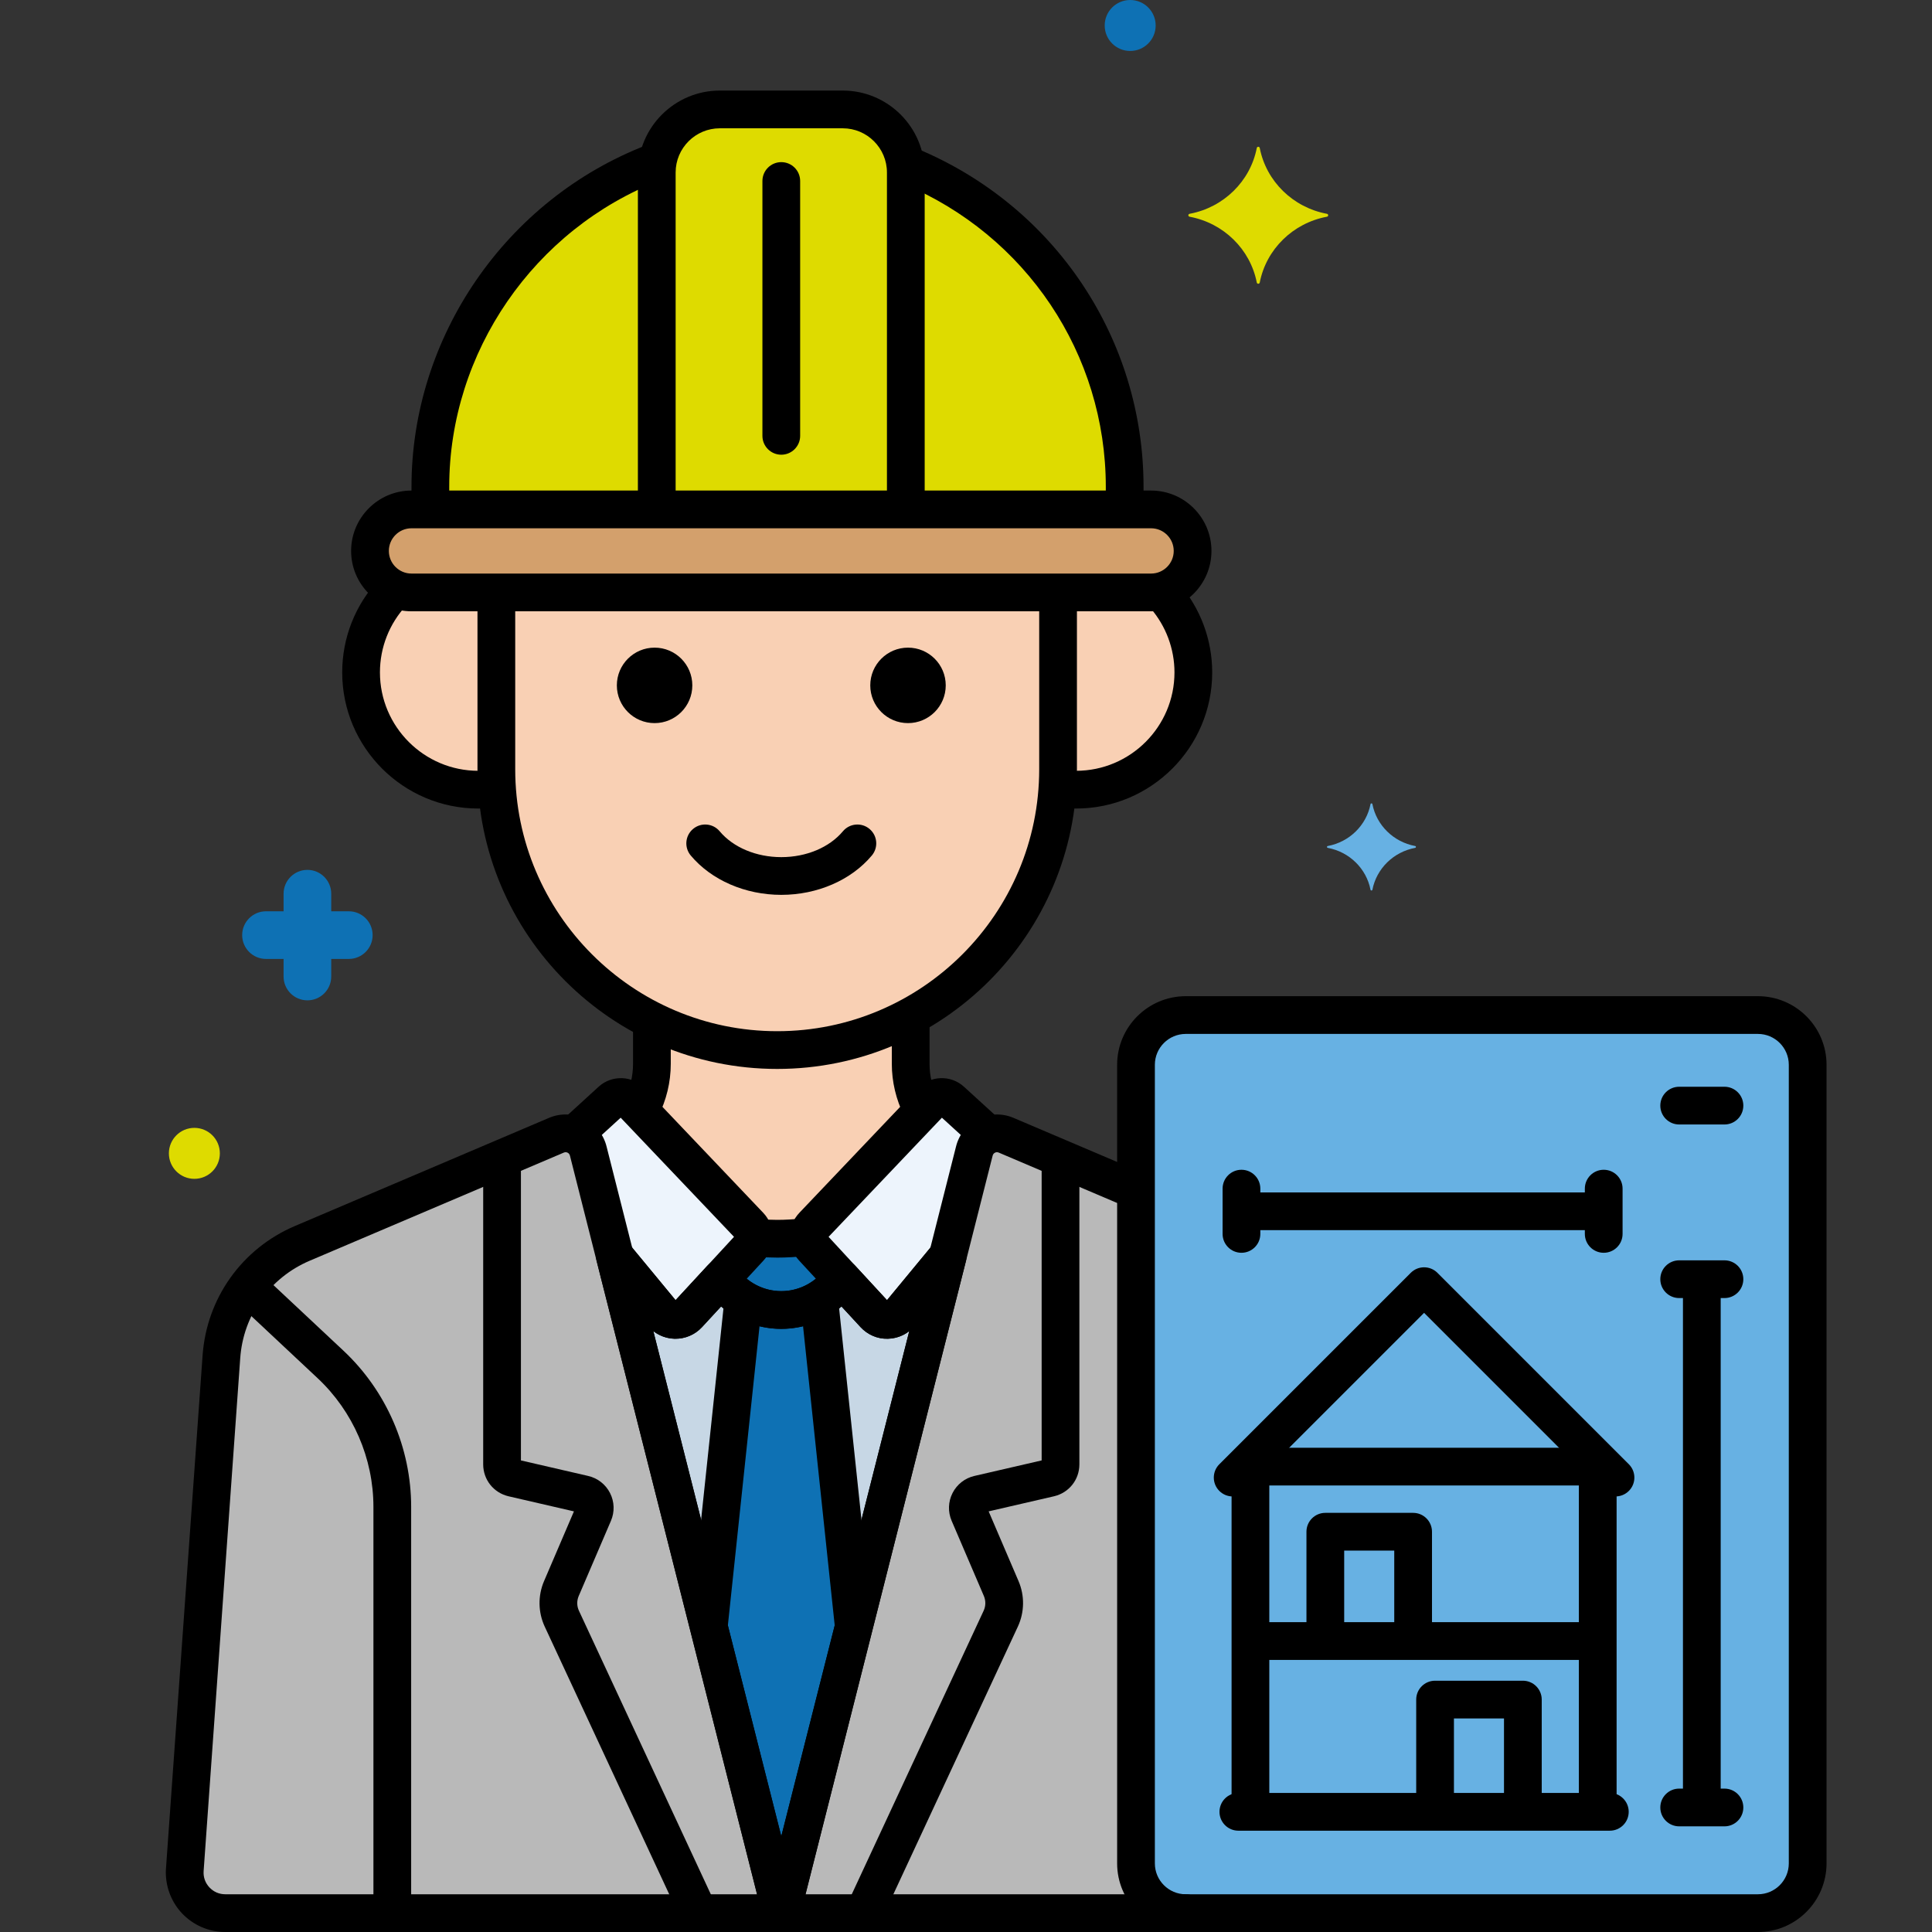 <svg xmlns="http://www.w3.org/2000/svg" version="1.1" xmlns:xlink="http://www.w3.org/1999/xlink" xmlns:svgjs="http://svgjs.com/svgjs" width="84" height="84" x="0" y="0" viewBox="0 0 256 256" style="enable-background:new 0 0 512 512" xml:space="preserve" class=""><rect x="0" y="0" width="256" height="256" fill="#333333" stroke="none"/><g><g xmlns="http://www.w3.org/2000/svg" id="Layer_55"><g><g><g><path d="m232.935 134.5h-75.818c-3.625 0-6.591 2.966-6.591 6.591v105.818c0 3.625 2.966 6.591 6.591 6.591h75.818c3.625 0 6.591-2.966 6.591-6.591v-105.818c0-3.625-2.966-6.591-6.591-6.591z" fill="#67b1e3" data-original="#9be5f9" class=""></path></g></g><g><g><path d="m24.488 247.747 4.847-67.923c.455-6.642 4.6-12.466 10.726-15.073l33.676-14.33c1.751-.745 3.754.255 4.209 2.103l25.58 100.976h-73.681c-3.117 0-5.579-2.644-5.357-5.753z" fill="#b9b9b9" data-original="#5b5d60" class=""></path></g></g><g><g><g><path d="m65.77 78.5v23.423c0 20.468 16.747 37.215 37.215 37.215 20.468 0 37.215-16.747 37.215-37.215v-23.423z" fill="#f9d0b4" data-original="#f9d0b4" class=""></path></g></g></g><g><g><path d="m153.79 78.348c-.406.096-.828.152-1.264.152h-12.326v23.423c0 .839-.038 1.67-.094 2.496.81.13 1.635.217 2.482.217 8.581 0 15.537-6.957 15.537-15.538 0-4.175-1.656-7.958-4.335-10.75z" fill="#f9d0b4" data-original="#f9d0b4" class=""></path></g></g><g><g><path d="m65.77 78.5h-11.244c-.744 0-1.452-.149-2.1-.417-2.829 2.814-4.582 6.709-4.582 11.015 0 8.581 6.957 15.538 15.538 15.538.847 0 1.672-.086 2.482-.217-.055-.826-.094-1.656-.094-2.495 0-3.18 0-15.056 0-23.424z" fill="#f9d0b4" data-original="#f9d0b4" class=""></path></g></g><g><g><path d="m99.317 162.422c.417.438.603 1.01.573 1.573 1.022.086 2.051.143 3.094.143 1.411 0 2.796-.104 4.167-.26v.004c0-.526.194-1.052.583-1.461l14.525-15.27c-1.021-1.86-1.589-3.976-1.589-6.18v-6.335c-5.268 2.868-11.296 4.501-17.686 4.501-5.959 0-11.597-1.427-16.604-3.945v5.778c0 2.204-.568 4.32-1.589 6.18z" fill="#f9d0b4" data-original="#f9d0b4" class=""></path></g></g><g><g><path d="m150.526 246.909v-89.163l-17.211-7.324c-1.751-.745-3.754.255-4.209 2.103l-25.58 100.975h53.591c-3.625 0-6.591-2.966-6.591-6.591z" fill="#b9b9b9" data-original="#5b5d60" class=""></path></g></g><g><g><path d="m51.981 199.673c0-7.154-2.962-13.988-8.183-18.879l-11.005-10.31c-1.985 2.671-3.222 5.893-3.458 9.34l-4.847 67.923c-.222 3.109 2.24 5.753 5.357 5.753h22.136z" fill="#b9b9b9" data-original="#818182" class=""></path></g></g><g><g><path d="m77.946 152.525c-.456-1.848-2.458-2.849-4.209-2.103l-7.211 3.069v40.542c0 .859.593 1.605 1.43 1.798l9.42 2.174c1.12.259 1.734 1.468 1.281 2.525l-4.271 9.965c-.547 1.277-.525 2.726.061 3.986l18.149 39.019h10.93z" fill="#b9b9b9" data-original="#818182" class=""></path></g></g><g><g><path d="m114.456 253.5 18.149-39.021c.586-1.26.608-2.709.061-3.986l-4.271-9.965c-.453-1.057.161-2.266 1.281-2.525l9.42-2.174c.837-.193 1.43-.939 1.43-1.798v-40.541l-7.211-3.069c-1.751-.745-3.754.255-4.209 2.103l-25.58 100.976z" fill="#b9b9b9" data-original="#818182" class=""></path></g></g><g><g><path d="m77.946 152.525 3.533 13.948 6.271 7.591c.879 1.064 2.495 1.109 3.431.094l8.157-8.837c.758-.821.748-2.089-.022-2.899l-15.686-16.491c-.702-.738-1.866-.779-2.619-.092l-4.983 4.55c.913.343 1.663 1.098 1.918 2.136z" fill="#edf4fc" data-original="#edf4fc" class=""></path></g></g><g><g><path d="m115.87 174.158c.936 1.014 2.552.97 3.431-.094l6.271-7.591 3.533-13.948c.256-1.038 1.005-1.792 1.918-2.136l-4.983-4.55c-.753-.687-1.917-.646-2.619.092l-15.687 16.492c-.77.81-.78 2.078-.022 2.899z" fill="#edf4fc" data-original="#edf4fc" class=""></path></g></g><g><g><g><path d="m119.301 174.063c-.879 1.064-2.495 1.109-3.431.094l-4.373-4.737c-1.76 2.513-4.67 4.161-7.971 4.161s-6.211-1.647-7.971-4.161l-4.373 4.737c-.936 1.014-2.552.97-3.431-.094l-6.271-7.591 22.046 87.028 22.046-87.028z" fill="#c7d7e5" data-original="#c7d7e5" class=""></path></g></g></g><g><g><path d="m103.4 253.001.382-.509 9.356-36.934-4.591-43.383c-1.467.886-3.181 1.406-5.021 1.406s-3.553-.519-5.021-1.406l-4.591 43.383z" fill="#0e71b4" data-original="#70d6f9" class=""></path></g></g><g><g><g><path d="m107.713 165.321c-.376-.408-.562-.926-.561-1.443-1.371.155-2.756.26-4.167.26-1.043 0-2.072-.058-3.094-.143-.025.478-.203.949-.551 1.326l-3.784 4.1c1.76 2.513 4.67 4.161 7.971 4.161s6.211-1.647 7.971-4.161z" fill="#0e71b4" data-original="#70d6f9" class=""></path></g></g></g><g><g><path d="m103.525 118.573c-4.776 0-9.262-1.95-11.998-5.216-.887-1.059-.748-2.635.311-3.521 1.058-.887 2.636-.747 3.521.311 1.798 2.146 4.851 3.427 8.166 3.427 3.316 0 6.369-1.281 8.167-3.427.887-1.058 2.464-1.197 3.521-.311 1.059.887 1.197 2.463.311 3.521-2.736 3.266-7.221 5.216-11.999 5.216z" fill="#000000" data-original="#000000" class=""></path></g></g><g><g><circle cx="120.315" cy="90.816" r="5" fill="#000000" data-original="#000000" class=""></circle></g></g><g><g><circle cx="86.736" cy="90.816" r="5" fill="#000000" data-original="#000000" class=""></circle></g></g><g><g><path d="m103.525 256h-73.68c-2.177 0-4.275-.914-5.759-2.507s-2.246-3.752-2.092-5.924l4.847-67.923c.523-7.613 5.214-14.204 12.241-17.195l33.677-14.331c1.51-.642 3.218-.59 4.687.144s2.536 2.069 2.929 3.663l25.575 100.959c.189.748.022 1.541-.451 2.149-.475.61-1.202.965-1.974.965zm-76.543-8.075c-.058.804.213 1.571.763 2.161.549.59 1.294.914 2.1.914h70.469l-24.791-97.861c-.058-.234-.201-.347-.313-.402-.111-.057-.289-.103-.494-.015l-33.677 14.331c-5.287 2.25-8.816 7.209-9.21 12.942z" fill="#000000" data-original="#000000" class=""></path></g></g><g><g><g><path d="m102.984 141.639c-21.898 0-39.715-17.816-39.715-39.715v-22.882c0-1.381 1.119-2.5 2.5-2.5s2.5 1.119 2.5 2.5v22.882c0 19.142 15.573 34.715 34.715 34.715s34.715-15.573 34.715-34.715v-22.799c0-1.381 1.119-2.5 2.5-2.5s2.5 1.119 2.5 2.5v22.799c0 21.898-17.816 39.715-39.715 39.715z" fill="#000000" data-original="#000000" class=""></path></g></g></g><g><g><path d="m142.588 107.136c-.571 0-1.149-.032-1.767-.099-1.373-.146-2.367-1.378-2.22-2.751.146-1.374 1.379-2.365 2.751-2.22.439.047.844.069 1.235.069 7.188 0 13.037-5.849 13.037-13.038 0-3.122-1.13-6.146-3.181-8.516-.904-1.044-.791-2.623.253-3.526 1.043-.906 2.622-.79 3.526.253 2.839 3.278 4.401 7.465 4.401 11.789.002 9.947-8.09 18.039-18.035 18.039z" fill="#000000" data-original="#000000" class=""></path></g></g><g><g><path d="m63.382 107.136c-9.946 0-18.038-8.092-18.038-18.038 0-4.582 1.723-8.952 4.851-12.305.942-1.008 2.523-1.063 3.534-.122 1.009.942 1.063 2.524.122 3.534-2.262 2.423-3.507 5.581-3.507 8.893 0 7.189 5.849 13.038 13.038 13.038.331 0 .657-.017.981-.045 1.374-.124 2.589.894 2.711 2.27.122 1.375-.895 2.589-2.27 2.711-.468.041-.943.064-1.422.064z" fill="#000000" data-original="#000000" class=""></path></g></g><g><g><path d="m122.024 149.201c-.918 0-1.802-.508-2.239-1.386-1.056-2.119-1.614-4.485-1.614-6.844v-5.159c0-1.381 1.119-2.5 2.5-2.5s2.5 1.119 2.5 2.5v5.159c0 1.588.377 3.184 1.089 4.613.616 1.236.113 2.737-1.122 3.353-.359.179-.739.264-1.114.264z" fill="#000000" data-original="#000000" class=""></path></g></g><g><g><path d="m102.984 166.639c-.894 0-1.851-.04-2.927-.122-1.376-.106-2.407-1.308-2.302-2.685s1.301-2.41 2.685-2.302c.947.073 1.779.108 2.544.108 1.076 0 2.242-.068 3.564-.209 1.368-.136 2.604.851 2.75 2.223.146 1.373-.85 2.604-2.223 2.75-1.498.16-2.837.237-4.091.237z" fill="#000000" data-original="#000000" class=""></path></g></g><g><g><path d="m84.973 149.309c-.383 0-.771-.089-1.134-.274-1.23-.627-1.719-2.133-1.091-3.362.741-1.453 1.133-3.079 1.133-4.7v-4.847c0-1.381 1.119-2.5 2.5-2.5s2.5 1.119 2.5 2.5v4.847c0 2.408-.581 4.818-1.68 6.972-.441.865-1.318 1.364-2.228 1.364z" fill="#000000" data-original="#000000" class=""></path></g></g><g><g><path d="m51.981 255.063c-1.381 0-2.5-1.119-2.5-2.5v-52.89c0-6.437-2.694-12.652-7.393-17.054l-10.369-9.715c-1.008-.943-1.06-2.526-.115-3.533.944-1.006 2.524-1.061 3.533-.115l10.369 9.715c5.703 5.343 8.975 12.889 8.975 20.702v52.89c0 1.38-1.119 2.5-2.5 2.5z" fill="#000000" data-original="#000000" class=""></path></g></g><g><g><path d="m92.368 255.508c-.942 0-1.845-.536-2.269-1.446l-17.92-38.527c-.884-1.901-.918-4.097-.092-6.025l3.962-9.245-8.656-1.998c-1.983-.458-3.368-2.199-3.368-4.233v-39.907c0-1.381 1.119-2.5 2.5-2.5s2.5 1.119 2.5 2.5v39.386l8.913 2.058c1.258.29 2.313 1.117 2.897 2.268s.627 2.491.118 3.678l-4.271 9.964c-.267.623-.256 1.334.029 1.947l17.92 38.527c.582 1.252.04 2.739-1.212 3.321-.34.157-.698.232-1.051.232z" fill="#000000" data-original="#000000" class=""></path></g></g><g><g><path d="m114.687 255.502c-.353 0-.711-.075-1.053-.234-1.252-.582-1.794-2.069-1.212-3.321l17.917-38.521c.285-.613.296-1.324.029-1.947l-4.271-9.965c-.509-1.186-.466-2.525.118-3.677.584-1.15 1.64-1.978 2.897-2.268l8.912-2.057v-39.012c0-1.381 1.119-2.5 2.5-2.5s2.5 1.119 2.5 2.5v39.532c0 2.035-1.385 3.775-3.367 4.233l-8.656 1.998 3.962 9.245c.826 1.929.792 4.124-.092 6.025l-17.917 38.521c-.423.912-1.325 1.448-2.267 1.448z" fill="#000000" data-original="#000000" class=""></path></g></g><g><g><path d="m89.508 177.391c-.044 0-.088 0-.132-.001-1.379-.038-2.674-.671-3.553-1.734l-6.188-7.488c-.879-1.064-.729-2.641.335-3.521 1.064-.879 2.639-.73 3.521.335l6.025 7.294 7.744-8.389-15.017-15.787-4.124 3.766c-1.021.932-2.602.857-3.532-.161-.931-1.02-.858-2.601.161-3.532l4.578-4.18c1.741-1.592 4.484-1.497 6.115.214l15.688 16.493c1.673 1.758 1.694 4.533.047 6.317l-8.157 8.837c-.906.981-2.179 1.537-3.511 1.537z" fill="#000000" data-original="#000000" class=""></path></g></g><g><g><path d="m117.544 177.391c-1.332 0-2.604-.555-3.511-1.536l-8.157-8.838c-1.647-1.784-1.626-4.56.048-6.318l15.686-16.49c1.631-1.713 4.375-1.809 6.117-.214l4.616 4.213c1.02.932 1.092 2.513.161 3.532s-2.512 1.092-3.532.161l-4.163-3.801-15.018 15.787 7.743 8.39 5.931-7.179c.881-1.066 2.456-1.214 3.52-.336 1.064.88 1.215 2.455.336 3.52l-6.092 7.374c-.878 1.063-2.173 1.695-3.552 1.733-.044.002-.089.002-.133.002z" fill="#000000" data-original="#000000" class=""></path></g></g><g><g><g><path d="m103.525 256c-1.145 0-2.143-.777-2.424-1.886l-22.046-87.027c-.287-1.134.25-2.315 1.293-2.844 1.045-.531 2.313-.265 3.059.637l6.109 7.396 4.201-4.55c.513-.556 1.244-.852 2.005-.799.755.051 1.446.44 1.88 1.06 1.356 1.938 3.571 3.095 5.923 3.095 2.353 0 4.567-1.157 5.924-3.095.434-.619 1.125-1.009 1.88-1.06.768-.052 1.492.243 2.005.799l4.2 4.551 6.11-7.396c.745-.9 2.014-1.167 3.059-.637 1.043.528 1.58 1.71 1.293 2.844l-22.047 87.027c-.281 1.108-1.279 1.885-2.424 1.885zm-16.957-79.62 16.957 66.939 16.958-66.939c-.797.622-1.778.98-2.807 1.009-1.386.066-2.707-.521-3.644-1.534l-2.531-2.741c-2.196 1.892-5.021 2.968-7.977 2.968s-5.779-1.076-7.977-2.969l-2.53 2.741c-.936 1.014-2.258 1.573-3.643 1.536-1.027-.03-2.009-.388-2.806-1.01z" fill="#000000" data-original="#000000" class=""></path></g></g></g><g><g><path d="m113.108 217.814c-1.263 0-2.348-.953-2.483-2.237l-4.487-42.406c-.146-1.373.851-2.604 2.224-2.749 1.371-.132 2.604.851 2.749 2.224l4.487 42.406c.146 1.373-.851 2.604-2.224 2.749-.089.009-.178.013-.266.013z" fill="#000000" data-original="#000000" class=""></path></g></g><g><g><path d="m93.941 217.826c-.088 0-.177-.005-.266-.014-1.373-.146-2.369-1.376-2.224-2.749l4.479-42.317c.146-1.373 1.392-2.358 2.749-2.224 1.373.146 2.369 1.376 2.224 2.749l-4.479 42.317c-.135 1.285-1.22 2.238-2.483 2.238z" fill="#000000" data-original="#000000" class=""></path></g></g><g><g><g><path d="m103.525 176.081c-3.653 0-7.087-1.619-9.422-4.441-.88-1.064-.73-2.641.333-3.521 1.064-.879 2.639-.731 3.521.333 1.381 1.671 3.411 2.629 5.568 2.629 2.149 0 4.174-.952 5.555-2.611.883-1.063 2.461-1.205 3.521-.323 1.062.883 1.206 2.459.323 3.521-2.334 2.805-5.76 4.413-9.399 4.413z" fill="#000000" data-original="#000000" class=""></path></g></g></g><g><g><path d="m152.526 67.5h-98c-3.038 0-5.5 2.462-5.5 5.5s2.462 5.5 5.5 5.5h98c3.038 0 5.5-2.462 5.5-5.5s-2.463-5.5-5.5-5.5z" fill="#d3a06c" data-original="#fcdd86" class=""></path></g></g><g><g><g><path d="m120.026 67.5v-44.646c0-4.594-3.759-8.354-8.354-8.354h-16.293c-4.594 0-8.354 3.759-8.354 8.354v44.646z" fill="#dedb00" data-original="#f5c84c" class=""></path></g></g></g><g><g><path d="m87.172 21.335c-17.55 6.495-30.146 23.43-30.146 43.165v3h30v-44.646c0-.52.054-1.026.146-1.519z" fill="#dedb00" data-original="#edb311" class=""></path></g></g><g><g><path d="m119.945 21.756c.048.36.081.724.081 1.097v44.647h29v-3c0-19.332-12.092-35.966-29.081-42.744z" fill="#dedb00" data-original="#edb311" class=""></path></g></g><g><g><path d="m152.525 81h-98c-4.411 0-8-3.589-8-8s3.589-8 8-8h98c4.411 0 8 3.589 8 8s-3.588 8-8 8zm-98-11c-1.654 0-3 1.346-3 3s1.346 3 3 3h98c1.654 0 3-1.346 3-3s-1.346-3-3-3z" fill="#000000" data-original="#000000" class=""></path></g></g><g><g><g><path d="m120.025 69c-1.381 0-2.5-1.119-2.5-2.5v-43.646c0-3.228-2.626-5.854-5.854-5.854h-16.292c-3.228 0-5.854 2.626-5.854 5.854v43.646c0 1.381-1.119 2.5-2.5 2.5s-2.5-1.119-2.5-2.5v-43.646c0-5.985 4.87-10.854 10.854-10.854h16.293c5.984 0 10.854 4.869 10.854 10.854v43.646c-.001 1.381-1.12 2.5-2.501 2.5z" fill="#000000" data-original="#000000" class=""></path></g></g></g><g><g><path d="m57.025 69.281c-1.381 0-2.5-1.119-2.5-2.5v-2.281c0-19.882 12.515-38.073 31.141-45.269 1.289-.498 2.735.144 3.232 1.432.497 1.287-.144 2.735-1.432 3.232-16.712 6.457-27.941 22.774-27.941 40.605v2.281c0 1.381-1.119 2.5-2.5 2.5z" fill="#000000" data-original="#000000" class=""></path></g></g><g><g><path d="m149.025 69c-1.381 0-2.5-1.119-2.5-2.5v-2c0-17.579-10.544-33.342-26.863-40.158-1.273-.532-1.875-1.996-1.343-3.271.531-1.274 1.993-1.877 3.271-1.343 18.185 7.596 29.936 25.169 29.936 44.771v2c-.001 1.382-1.12 2.501-2.501 2.501z" fill="#000000" data-original="#000000" class=""></path></g></g><g><g><path d="m103.525 60.251c-1.381 0-2.5-1.119-2.5-2.5v-33.767c0-1.381 1.119-2.5 2.5-2.5s2.5 1.119 2.5 2.5v33.767c0 1.381-1.119 2.5-2.5 2.5z" fill="#000000" data-original="#000000" class=""></path></g></g><g><g><path d="m232.935 256h-75.817c-5.014 0-9.092-4.078-9.092-9.092v-105.817c0-5.013 4.078-9.091 9.092-9.091h75.817c5.013 0 9.091 4.078 9.091 9.091v105.817c-.001 5.014-4.079 9.092-9.091 9.092zm-75.818-119c-2.256 0-4.092 1.835-4.092 4.091v105.817c0 2.256 1.836 4.092 4.092 4.092h75.817c2.256 0 4.091-1.836 4.091-4.092v-105.817c0-2.256-1.835-4.091-4.091-4.091z" fill="#000000" data-original="#000000" class=""></path></g></g><g><g><path d="m175.822 28.33c-4.498-.838-8.043-4.31-8.898-8.716-.043-.221-.352-.221-.395 0-.855 4.406-4.4 7.879-8.898 8.716-.226.042-.226.345 0 .387 4.498.838 8.043 4.31 8.898 8.717.043.221.352.221.395 0 .855-4.406 4.4-7.879 8.898-8.717.225-.042.225-.344 0-.387z" fill="#dedb00" data-original="#f5c84c" class=""></path></g></g><g><g><path d="m187.515 112.101c-2.862-.533-5.118-2.743-5.663-5.547-.027-.141-.224-.141-.251 0-.544 2.804-2.8 5.014-5.663 5.547-.144.027-.144.219 0 .246 2.862.533 5.118 2.743 5.663 5.547.027.141.224.141.251 0 .544-2.804 2.8-5.014 5.663-5.547.143-.027.143-.219 0-.246z" fill="#67b1e3" data-original="#87d147" class=""></path></g></g><g><g><path d="m35.246 120.75h2.33v-2.33c0-1.744 1.413-3.157 3.157-3.157s3.157 1.413 3.157 3.157v2.33h2.329c1.744 0 3.157 1.413 3.157 3.157s-1.413 3.157-3.157 3.157h-2.329v2.33c0 1.744-1.413 3.157-3.157 3.157s-3.157-1.413-3.157-3.157v-2.33h-2.33c-1.744 0-3.157-1.413-3.157-3.157s1.413-3.157 3.157-3.157z" fill="#0e71b4" data-original="#70d6f9" class=""></path></g></g><g><g><circle cx="25.755" cy="152.825" fill="#dedb00" r="3.377" data-original="#f5c84c" class=""></circle></g></g><g><g><circle cx="149.755" cy="3.377" fill="#0e71b4" r="3.377" data-original="#fc657e" class=""></circle></g></g><g><g><path d="m163.336 198.287c-.64 0-1.279-.244-1.768-.732-.977-.977-.977-2.559 0-3.535l25.364-25.363c.977-.977 2.559-.977 3.535 0l25.363 25.363c.977.977.977 2.559 0 3.535s-2.559.977-3.535 0l-23.595-23.596-23.597 23.596c-.488.488-1.127.732-1.767.732z" fill="#000000" data-original="#000000" class=""></path></g></g><g><g><path d="m212.451 196.833h-47.503c-1.381 0-2.5-1.119-2.5-2.5s1.119-2.5 2.5-2.5h47.503c1.381 0 2.5 1.119 2.5 2.5s-1.119 2.5-2.5 2.5z" fill="#000000" data-original="#000000" class=""></path></g></g><g><g><path d="m211.132 219.947h-44.864c-1.381 0-2.5-1.119-2.5-2.5s1.119-2.5 2.5-2.5h44.864c1.381 0 2.5 1.119 2.5 2.5s-1.119 2.5-2.5 2.5z" fill="#000000" data-original="#000000" class=""></path></g></g><g><g><path d="m165.69 242.092c-1.381 0-2.5-1.119-2.5-2.5v-44.976c0-1.381 1.119-2.5 2.5-2.5s2.5 1.119 2.5 2.5v44.976c0 1.381-1.119 2.5-2.5 2.5z" fill="#000000" data-original="#000000" class=""></path></g></g><g><g><path d="m213.312 242.576h-49.223c-1.381 0-2.5-1.119-2.5-2.5s1.119-2.5 2.5-2.5h49.223c1.381 0 2.5 1.119 2.5 2.5s-1.12 2.5-2.5 2.5z" fill="#000000" data-original="#000000" class=""></path></g></g><g><g><path d="m211.709 242.092c-1.381 0-2.5-1.119-2.5-2.5v-45.017c0-1.381 1.119-2.5 2.5-2.5s2.5 1.119 2.5 2.5v45.017c0 1.381-1.119 2.5-2.5 2.5z" fill="#000000" data-original="#000000" class=""></path></g></g><g><g><path d="m187.246 219.074c-1.381 0-2.5-1.119-2.5-2.5v-11.113h-6.634v11.113c0 1.381-1.119 2.5-2.5 2.5s-2.5-1.119-2.5-2.5v-13.613c0-1.381 1.119-2.5 2.5-2.5h11.634c1.381 0 2.5 1.119 2.5 2.5v13.613c0 1.381-1.119 2.5-2.5 2.5z" fill="#000000" data-original="#000000" class=""></path></g></g><g><g><path d="m201.787 242.092c-1.381 0-2.5-1.119-2.5-2.5v-11.889h-6.633v11.889c0 1.381-1.119 2.5-2.5 2.5s-2.5-1.119-2.5-2.5v-14.389c0-1.381 1.119-2.5 2.5-2.5h11.633c1.381 0 2.5 1.119 2.5 2.5v14.389c0 1.381-1.119 2.5-2.5 2.5z" fill="#000000" data-original="#000000" class=""></path></g></g><g><g><path d="m211.5 163h-46c-1.381 0-2.5-1.119-2.5-2.5s1.119-2.5 2.5-2.5h46c1.381 0 2.5 1.119 2.5 2.5s-1.119 2.5-2.5 2.5z" fill="#000000" data-original="#000000" class=""></path></g></g><g><g><path d="m225.5 241.029c-1.381 0-2.5-1.119-2.5-2.5v-68.059c0-1.381 1.119-2.5 2.5-2.5s2.5 1.119 2.5 2.5v68.059c0 1.381-1.119 2.5-2.5 2.5z" fill="#000000" data-original="#000000" class=""></path></g></g><g><g><path d="m164.5 166c-1.381 0-2.5-1.119-2.5-2.5v-6c0-1.381 1.119-2.5 2.5-2.5s2.5 1.119 2.5 2.5v6c0 1.381-1.119 2.5-2.5 2.5z" fill="#000000" data-original="#000000" class=""></path></g></g><g><g><path d="m212.5 166c-1.381 0-2.5-1.119-2.5-2.5v-6c0-1.381 1.119-2.5 2.5-2.5s2.5 1.119 2.5 2.5v6c0 1.381-1.119 2.5-2.5 2.5z" fill="#000000" data-original="#000000" class=""></path></g></g><g><g><path d="m228.5 172h-6c-1.381 0-2.5-1.119-2.5-2.5s1.119-2.5 2.5-2.5h6c1.381 0 2.5 1.119 2.5 2.5s-1.119 2.5-2.5 2.5z" fill="#000000" data-original="#000000" class=""></path></g></g><g><g><path d="m228.5 149h-6c-1.381 0-2.5-1.119-2.5-2.5s1.119-2.5 2.5-2.5h6c1.381 0 2.5 1.119 2.5 2.5s-1.119 2.5-2.5 2.5z" fill="#000000" data-original="#000000" class=""></path></g></g><g><g><path d="m228.5 242h-6c-1.381 0-2.5-1.119-2.5-2.5s1.119-2.5 2.5-2.5h6c1.381 0 2.5 1.119 2.5 2.5s-1.119 2.5-2.5 2.5z" fill="#000000" data-original="#000000" class=""></path></g></g><g><g><path d="m157.117 256h-53.592c-.771 0-1.499-.355-1.973-.965-.474-.608-.641-1.401-.451-2.149l25.58-100.976c.389-1.577 1.456-2.912 2.925-3.646 1.469-.733 3.176-.785 4.688-.142l16.647 7.083c1.271.541 1.862 2.009 1.322 3.279-.542 1.271-2.012 1.86-3.279 1.322l-16.648-7.084c-.21-.091-.385-.042-.495.015-.11.055-.254.167-.308.385l-24.796 97.878h50.38c1.381 0 2.5 1.119 2.5 2.5s-1.119 2.5-2.5 2.5z" fill="#000000" data-original="#000000" class=""></path></g></g></g></g></g></svg>